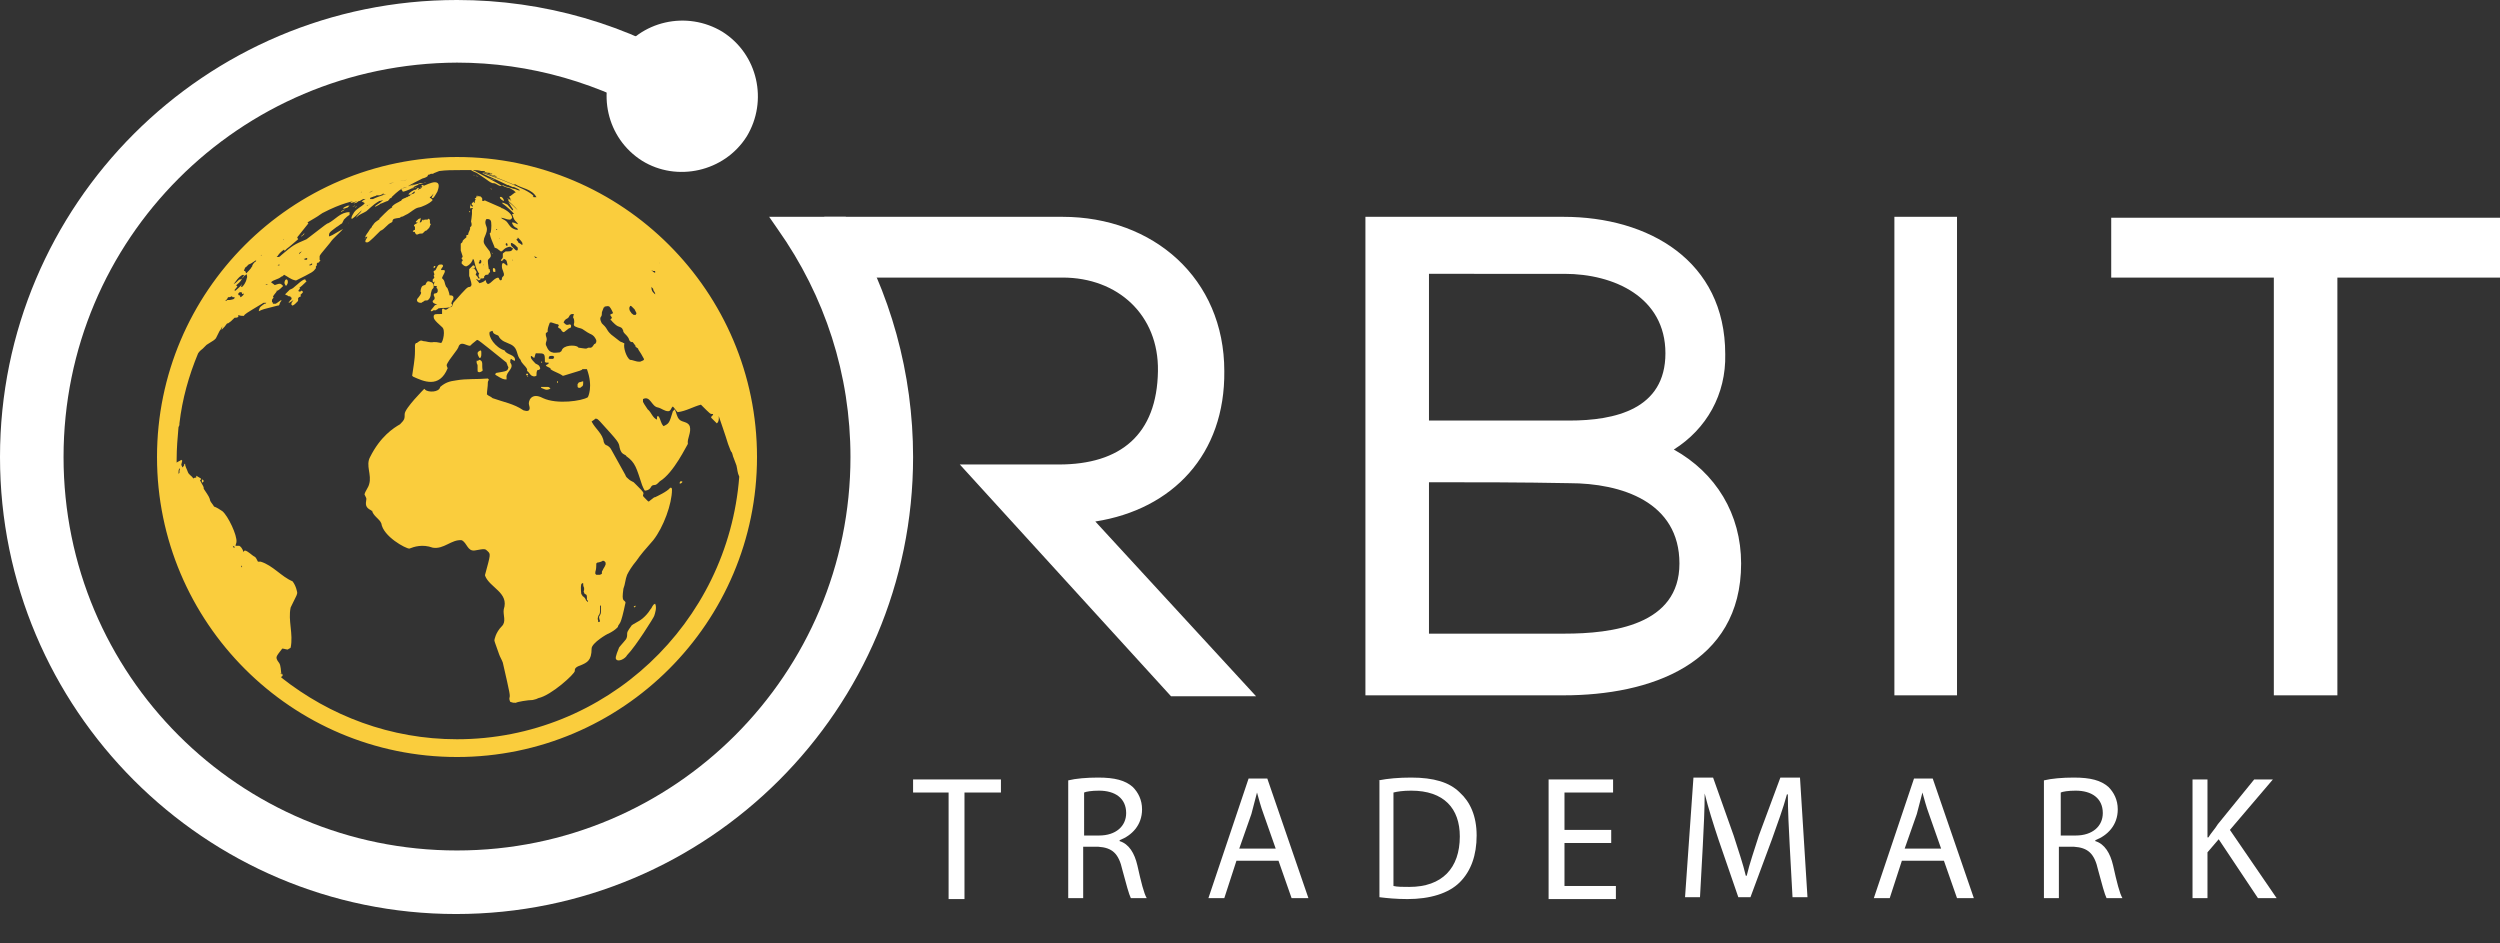 <?xml version="1.0" encoding="utf-8"?>
<!-- Generator: Adobe Illustrator 18.0.0, SVG Export Plug-In . SVG Version: 6.00 Build 0)  -->
<!DOCTYPE svg PUBLIC "-//W3C//DTD SVG 1.1//EN" "http://www.w3.org/Graphics/SVG/1.1/DTD/svg11.dtd">
<svg version="1.1" id="Layer_1" xmlns="http://www.w3.org/2000/svg" xmlns:xlink="http://www.w3.org/1999/xlink" x="0px" y="0px"
	 viewBox="0 0 267.5 100.9" style="enable-background:new 0 0 267.5 100.9;" xml:space="preserve">
<rect x="0" y="0" width="267.5" height="100.9" fill="#333333" stroke="none"/>
<g>
	<path style="fill-rule:evenodd;clip-rule:evenodd;fill:#FFFFFF;" d="M152.9,51.6v16.2h14.5c5.1,0,12.3-0.9,12.3-7.5
		c0-6.6-6.2-8.6-11.8-8.6C162.8,51.6,157.8,51.6,152.9,51.6 M152.9,29.4V45h15c4.9,0,10.3-1.2,10.3-7.2c0-6-5.5-8.5-10.8-8.5H152.9z
		 M209.4,74.4h-6.7V23.2h6.7V74.4z M179.1,48.1c4.5,2.5,7.2,6.9,7.2,12.2c0,10.8-9.8,14.1-19,14.1c-6.6,0-13.1,0-19.7,0h-1.5V23.2
		h1.5c6.6,0,13.2,0,19.7,0c9.1,0,17.3,4.7,17.3,14.7C184.7,42.2,182.6,45.9,179.1,48.1z M117.2,55.8l17.2,18.7h-9.1l-22.6-24.8h10.6
		c6.6,0,10.5-3.2,10.6-10c0.1-6-4.3-10-10.2-10c-8.2,0-16.4,0-24.7,0h-0.8v-6.5h1.5c8,0,16,0,24,0c9.7,0,17.3,6.6,17.3,16.5
		C131.1,48.6,125.5,54.5,117.2,55.8z M243.3,29.7h-17.4v-6.4h41.6v6.4h-17.4v44.7h-6.8V29.7z"/>
	<path style="fill-rule:evenodd;clip-rule:evenodd;fill:#FFFFFF;" d="M48.9,0c9.3,0,18.3,2.6,26.2,7.6l0.8,0.5l-4.2,5.3L71,13
		c-6.7-4.1-14.3-6.3-22.1-6.3C25.6,6.8,6.8,25.6,6.8,48.9S25.6,91,48.9,91S91,72.1,91,48.9c0-8.8-2.7-17.2-7.8-24.4l-0.9-1.3h8.2
		l0.2,0.4c4.6,7.6,7,16.4,7,25.3c0,27-21.9,48.9-48.9,48.9C21.9,97.8,0,75.9,0,48.9C0,21.9,21.9,0,48.9,0"/>
	<path style="fill-rule:evenodd;clip-rule:evenodd;fill:#FFFFFF;" d="M68.7,17.2c-3.8-2.4-4.9-7.4-2.6-11.2
		c2.4-3.8,7.4-4.9,11.2-2.6c3.8,2.4,4.9,7.4,2.6,11.2C77.5,18.4,72.4,19.5,68.7,17.2"/>
	<g>
		<path style="fill:#FACD3D;" d="M37.9,21.4c0,0-0.1,0.1-0.3,0.2c-0.1,0.1-0.1,0.1-0.1,0.1c0.1,0,0.1,0,0.1,0c0.1,0,0.7-0.2,0.7-0.2
			c0,0,0,0-0.4,0.2c0,0.1-0.1,0.1-0.1,0.1c0,0,0,0,0,0c0.2-0.1,0.3-0.1,0.3-0.1c0.1,0,0.1-0.1,0.2-0.1c0,0,0-0.1,0.2-0.1
			c0.2-0.1,1-0.6,1-0.6c0,0,0,0,0.2-0.1c0.2-0.1,0.2-0.1,0.3-0.1c0,0,0,0-0.1,0c0,0-0.1,0-0.1,0c-1.6,0.6-1.6,0.6-1.7,0.6
			C38.1,21.3,38,21.4,37.9,21.4z"/>
		<path style="fill:#FACD3D;" d="M45.2,19.9C45.2,19.9,45.2,19.9,45.2,19.9C45.2,19.9,45.2,19.9,45.2,19.9l0.2-0.1
			C45.3,19.8,45.3,19.8,45.2,19.9z"/>
		<path style="fill:#FACD3D;" d="M39.3,25.3c0,0.2-0.2,0.3-0.2,0.5l0,0.1c0.3,0.1,0.3,0.1,1.6-1.2c0-0.1,0,0,0,0
			c0.5-0.2,0.7-0.7,1.2-0.9l0.1-0.1l0-0.1c0.1-0.2,0.1-0.2,0.8-0.3l0.1-0.1c0.2,0,0.3-0.1,0.5-0.2c0.5-0.2,0.9-0.7,1.4-0.8
			c0.2,0,1.2-0.4,1.5-0.8c-0.1-0.1-0.1-0.1-0.2-0.2c0,0-0.1,0-0.1,0c0,0,0-0.1,0-0.1c0.2-0.1,0.3-0.3,0.4-0.4
			c-0.2,0.4-0.2,0.4-0.2,0.5c0.2,0,0.2,0,0.6-0.7c0,0,0,0,0,0c0.3-0.8,0.1-1-0.3-1c-0.3,0-1,0.3-1.4,0.5c0.1,0,0.1-0.1,0.2-0.1
			c0,0,0,0,0-0.1c0,0,0,0-0.1,0c-0.1,0-0.1,0-0.1,0.1L45.2,20c-0.1,0-0.1,0.1-0.1,0.1l0,0c-0.1,0.1-0.1,0.1-0.2,0.1
			c-0.1,0.1-0.1,0.1-0.2,0.1c0.1-0.1,0.1-0.1,0.1-0.1c0,0,0-0.1,0-0.1c-0.1,0-0.1,0-0.2,0.1l-0.1,0.1l-0.1,0c-0.1,0-0.6,0.3-0.7,0.5
			c0.2,0.1,0.4-0.1,0.5-0.2c0.1-0.1,0.1-0.1,0.2-0.1c0,0.1-0.1,0.2-0.1,0.2L44,20.8c-0.1,0-0.1,0.1-0.1,0.1
			c-0.1,0.1-0.1,0.1-0.2,0.1c-0.1,0.1-0.1,0.1-0.2,0.1c-0.1,0.1-0.3,0.1-0.4,0.2c-0.1,0-0.1,0.1-0.2,0.2c-0.1,0-0.2,0.1-0.2,0.1
			c0,0-0.7,0.3-0.8,0.6c0,0,0.1,0,0.1,0c0,0,0,0,0,0c-0.3,0.1-0.4,0.2-1.4,1.2l0,0.1c0.1,0,0.1,0,0.2-0.1c0,0-0.1,0-0.1,0
			c-0.6,0.4-0.6,0.4-0.8,0.7c0,0-0.1,0.1-0.1,0.1c0,0.1,0,0.1-0.2,0.3c-0.1,0.2-0.2,0.3-0.4,0.6c0,0.1-0.1,0.1-0.1,0.2
			c0,0,0,0,0,0.1c0,0.1,0,0.1-0.1,0.2c0,0,0,0,0,0C39.1,25.4,39.1,25.4,39.3,25.3C39.3,25.3,39.3,25.3,39.3,25.3z M42.9,23.1
			L42.9,23.1C42.9,23.2,42.9,23.1,42.9,23.1z"/>
		<path style="fill:#FACD3D;" d="M69.6,65.2c-0.5,0.8-1.1,1.2-1.5,1.4c-0.2,0.1-0.5,0.3-0.5,0.3c-0.5,0.7-0.5,0.7-0.5,1.1
			c0,0.2-0.1,0.4-0.2,0.5c-0.6,0.7-0.7,0.8-0.7,0.9c0,0-0.4,0.9-0.3,1.1c0.2,0.4,1,0,1.2-0.4C68,69.2,70,66,70,65.9
			c0.1-0.3,0.3-0.9,0.1-1.3C69.8,64.7,69.8,65,69.6,65.2z"/>
		<path style="fill:#FACD3D;" d="M46.6,28.9c-0.2,0.1-0.2,0.1-0.2,0.2c0.1,0.3,0.1,0.3,0,0.4c0.1,0.2,0.1,0.2,0,0.3l-0.1,0.1l0,0.1
			c0,0.2,0,0.2,0.1,0.2c0,0,0,0,0.1-0.1l0,0c0,0.2-0.2,0.4,0,0.5c0.1,0,0.2,0,0.2,0c0.1,0.1,0,0.1,0,0.2c0,0,0.1,0.1,0.1,0.1
			c0,0,0.2,0.5-0.3,0.5l0,0c-0.2,0.1,0,0.4,0,0.4l0,0.2l-0.1,0.1l-0.1,0.1l0,0.1c0.1,0.2,0.3,0.2,0.5,0.3l0,0c-0.1,0-0.2,0-0.3,0.1
			c0,0-0.3,0.4-0.4,0.5l0,0.1l0,0c0,0,0.1,0,0.1,0c0.1,0,0.1-0.1,0.2-0.1c0.1,0,0.1,0,0.2,0c0.1,0,0.1-0.1,0.2-0.1
			c0.1-0.1,0.1-0.1,0.1-0.1c0.4-0.1,0.7,0,1.1-0.1c0,0,0,0,0.1,0c0.1,0,0.2-0.2,0.3-0.2l0-0.1l-0.1-0.1c0-0.2,0.1-0.3,0.2-0.5
			c0.1-0.4-0.2-0.4-0.4-0.4c0,0,0,0,0,0c0-0.2-0.2-0.7-0.2-0.7c0-0.1-0.2-0.2-0.2-0.3c-0.1-0.2-0.1-0.4-0.2-0.6
			c-0.1-0.1-0.1-0.2-0.2-0.2c0-0.1,0-0.1,0.1-0.3c0.3-0.5,0.2-0.6,0.1-0.6c-0.1,0-0.2,0-0.3,0l0-0.1c0,0,0,0,0.2-0.3l0-0.1l-0.1-0.1
			C46.9,28.3,46.9,28.3,46.6,28.9z"/>
		<path style="fill:#FACD3D;" d="M45.3,24.9c0.1-0.1,0.1-0.1,0.2-0.2c0.1,0,0.1,0,0.2-0.1c0,0,0.2-0.2,0.2-0.2
			c0.1-0.1,0.1-0.3,0.2-0.4l0,0c-0.1-0.1-0.1-0.1-0.1-0.2c0-0.1,0-0.1,0-0.1c0-0.1,0-0.1,0-0.2c0,0,0,0,0,0c-0.1,0-0.1-0.1-0.1-0.1
			c-0.1,0-0.1,0.1-0.2,0.1c0,0-0.1,0-0.1,0c0,0-0.1,0-0.1,0c-0.1,0-0.1,0-0.2,0.1c0,0,0,0,0,0l0-0.1c-0.2,0-0.1,0.2-0.3,0.3l-0.1,0
			c0,0,0.1-0.3,0.1-0.3c0-0.1,0-0.1,0-0.1c0-0.1,0-0.1,0-0.1c0,0,0,0-0.1,0.1c-0.1,0-0.1,0-0.4,0.3l0,0.1c0.2,0,0.2,0,0.2,0
			c-0.1,0.1-0.1,0.1-0.3,0.2l-0.1,0.1c0,0,0,0,0,0.1c0,0,0.1,0,0.1,0.1c0,0.1,0,0.1,0,0.2l0,0.1c0,0-0.1,0-0.1,0
			c0,0-0.2,0.2-0.1,0.2c0.2,0,0.2,0,0.2,0.1c0.1,0.2,0.2,0.2,0.2,0.2c0,0,0.1,0,0.3-0.1C45.2,25,45.2,25,45.3,24.9z"/>
		<path style="fill:#FACD3D;" d="M31.5,30.7c-0.2,0.2-0.3,0.2-0.5,0.3c-0.2,0.2-0.2,0.2-0.4,0.4l-0.1,0.1c0,0,0,0,0.2,0.1
			c0.1,0,0.1,0.1,0.2,0.1c0.1,0,0.2,0,0.2,0.1c0.1,0,0.1,0.1,0.1,0.2l0,0L31,32.2c0,0,0,0.1-0.1,0.1c0,0,0,0,0,0.1
			c0,0,0.1,0,0.5-0.3c0,0,0,0-0.2,0.3c0,0.1-0.1,0.2,0.1,0.3c0.2-0.1,0.2-0.1,0.5-0.4c0.1-0.1,0.1-0.1,0.1-0.2c0,0,0,0,0,0
			c0-0.1,0-0.1,0-0.1l0-0.1l0.1-0.1l0.2-0.1l0,0l0-0.1l-0.1,0l0.1-0.1l0.1-0.1l0.1-0.1l0-0.1l-0.1-0.1c-0.1,0-0.1,0.1-0.2,0.1
			c0,0-0.3,0-0.1-0.2c0.1-0.1,0.1-0.2,0.1-0.2l-0.1,0c0,0,0.1,0,0.7-0.6l0.1-0.1l-0.1-0.1C32.7,29.8,32.5,29.8,31.5,30.7z"/>
		<path style="fill:#FACD3D;" d="M46.3,30.9c0.1-0.1,0.1-0.1,0.1-0.2c0-0.1,0-0.2,0-0.2l-0.1-0.2c-0.1-0.1-0.1-0.1-0.4-0.2
			c-0.2,0-0.2,0-0.4,0.4c-0.1,0-0.1,0-0.3,0.1c-0.2,0.2-0.2,0.6-0.2,0.6c0.1,0.1,0.1,0.2-0.2,0.6c-0.1,0.1-0.3,0.3-0.1,0.5
			c0.1,0.1,0.3,0.1,0.3,0.1c0,0,0,0,0.1,0c0.1-0.1,0.2-0.1,0.3-0.2c0.1-0.1,0.3,0,0.4-0.1c0,0,0.3-0.2,0.3-0.7
			C46.2,31,46.2,31,46.3,30.9z"/>
		<path style="fill:#FACD3D;" d="M51.1,39.6c0,0.1,0,0.2,0.1,0.2c0.1,0.1,0.4-0.1,0.4-0.1c0.1-0.1,0-0.1,0-0.5c0-0.1,0-0.2,0-0.2
			c0-0.2,0-0.4-0.3-0.5c-0.1,0-0.1,0-0.1,0.1L51,38.6c0,0,0,0.1,0,0.2c0,0.1,0.1,0.2,0.1,0.3C51.1,39.3,51.1,39.4,51.1,39.6z"/>
		<path style="fill:#FACD3D;" d="M42.1,20.4c0,0,0.2-0.1,0.2-0.1c0,0-0.3,0.1-0.7,0.2c-0.1,0.1-0.3,0.1-0.3,0.2
			C41.3,20.7,41.7,20.5,42.1,20.4z"/>
		<path style="fill:#FACD3D;" d="M53.9,21.5c0,0,0.1,0-0.1-0.3c-0.1-0.1-0.2-0.2-0.3-0.1C53.4,21.2,53.8,21.5,53.9,21.5z"/>
		<path style="fill:#FACD3D;" d="M37.4,22C37.4,21.9,37.4,21.9,37.4,22c-0.2,0-0.2,0-0.4,0.1l-0.2,0.1c0,0-0.1,0.1-0.1,0.1
			c0,0,0,0.1,0.5-0.1L37.4,22L37.4,22z"/>
		<path style="fill:#FACD3D;" d="M30.6,30.6L30.6,30.6c0.2-0.2,0.2-0.4,0.2-0.4c0-0.1,0-0.2-0.1-0.3l-0.1,0L30.5,30
			C30.4,30.3,30.4,30.3,30.6,30.6L30.6,30.6z"/>
		<path style="fill:#FACD3D;" d="M62,41.5c0.1,0,0.1,0,0.2-0.1c0.2-0.1,0.2-0.2,0.2-0.5c0,0,0-0.1,0-0.1c-0.1,0-0.3,0.1-0.4,0.1
			c0,0,0,0,0,0c-0.1,0-0.1,0.1-0.2,0.2c0,0.1,0,0.2,0,0.2C61.8,41.4,61.8,41.5,62,41.5z"/>
		<path style="fill:#FACD3D;" d="M51.4,38.3c0.1-0.2,0.1-0.2,0.1-0.4c0-0.1,0-0.1,0-0.2c0-0.1,0-0.2-0.1-0.2c0,0-0.3,0.1-0.3,0.3
			c0,0,0,0.2,0.2,0.5C51.2,38.3,51.3,38.3,51.4,38.3z"/>
		<path style="fill:#FACD3D;" d="M50.6,18.7c0,0,0.1,0.1,0.3,0.1c0.1,0,0.1,0,0.2,0.1c0,0,0,0-0.2-0.1
			C50.9,18.8,50.8,18.8,50.6,18.7z"/>
		<path style="fill:#FACD3D;" d="M57.9,41.5C57.9,41.5,58,41.6,57.9,41.5c0.3,0.1,0.4,0.2,0.6,0.2c0,0,0,0,0,0
			c0.2,0,0.3-0.1,0.4-0.1l0,0c-0.1-0.1-0.1-0.2-0.3-0.2c0,0-0.1,0-0.2,0c0,0-0.2,0-0.5,0L57.9,41.5L57.9,41.5z"/>
		<path style="fill:#FACD3D;" d="M36.5,22.6L36.5,22.6c0,0.1,0,0.1,0.3-0.1l0.1-0.1l0.2-0.1l0,0C36.9,22.4,36.7,22.5,36.5,22.6z"/>
		<path style="fill:#FACD3D;" d="M29.2,31.7c0-0.1,0-0.1,0-0.3l-0.1,0c0,0,0,0.1-0.1,0.4c0.1,0.1,0.1,0.1,0,0.3c0,0,0.1,0,0.1,0
			c0-0.1,0.1-0.1,0.1-0.2C29.3,31.9,29.3,31.9,29.2,31.7z"/>
		<path style="fill:#FACD3D;" d="M32.3,25.2C32.3,25.2,32.3,25.2,32.3,25.2c-0.1,0.1-0.1,0.1-0.1,0.1c0,0,0.1,0,0.2-0.1
			c0.1-0.1,0.2-0.2,0.2-0.2c0,0-0.1,0-0.1,0C32.4,25.1,32.4,25.2,32.3,25.2z"/>
		<path style="fill:#FACD3D;" d="M38,22c0,0-0.1,0-0.3,0.1l-0.1,0C38,22.1,38,22,38,22z"/>
		<path style="fill:#FACD3D;" d="M21.6,51.3c0,0.2,0,0.2,0,0.3c0,0.1,0.1,0,0.2-0.1C21.8,51.4,21.7,51.3,21.6,51.3
			C21.6,51.2,21.6,51.2,21.6,51.3z"/>
		<path style="fill:#FACD3D;" d="M72.8,51.5c-0.1,0.2-0.1,0.2-0.1,0.2c0.1,0.1,0.2,0,0.3-0.1c0,0,0-0.1,0-0.1
			C72.9,51.5,72.9,51.5,72.8,51.5z"/>
		<path style="fill:#FACD3D;" d="M43.1,19.9l0.1-0.1c-0.1,0-0.2,0-0.3,0.1l-0.1,0C42.8,19.9,42.8,19.9,43.1,19.9z"/>
		<path style="fill:#FACD3D;" d="M42,20.5c-0.1,0.1-0.1,0.1-0.2,0.1c0,0,0,0,0,0L42,20.5c0,0,0.1,0,0.1,0C42.1,20.4,42,20.5,42,20.5
			z"/>
		<path style="fill:#FACD3D;" d="M46.6,28.5C46.6,28.5,46.6,28.4,46.6,28.5c-0.2-0.1-0.2,0-0.2,0.2C46.4,28.7,46.5,28.7,46.6,28.5z"
			/>
		<path style="fill:#FACD3D;" d="M36.2,24.2C36.2,24.2,36.2,24.2,36.2,24.2L36.2,24.2L36.2,24.2l0.1,0l0,0L36.2,24.2z"/>
		<path style="fill:#FACD3D;" d="M40.1,20.7L40.1,20.7l-0.2,0.1C40.1,20.7,40.1,20.7,40.1,20.7L40.1,20.7z"/>
		<path style="fill:#FACD3D;" d="M37.3,23.8L37.3,23.8C37.2,24,37.3,23.9,37.3,23.8l0.2,0l0,0l0,0L37.3,23.8z"/>
		<path style="fill:#FACD3D;" d="M38,22.2L38,22.2c0.1,0,0.2-0.1,0.2-0.1C38,22.1,38,22.2,38,22.2L38,22.2z"/>
		<path style="fill:#FACD3D;" d="M51,18.8L51,18.8c0,0,0.1,0.1,0.2,0.1c0,0,0,0,0,0L51,18.8z"/>
		<polygon style="fill:#FACD3D;" points="43,19.9 43,19.9 43.2,19.9 43.2,19.9 43.1,19.9 		"/>
		<polygon style="fill:#FACD3D;" points="67.9,65 68,64.9 68,64.8 67.8,64.9 67.9,65 		"/>
		<path style="fill:#FACD3D;" d="M56.5,40.1c0,0,0-0.1,0-0.1l-0.1,0l0,0c0,0-0.1,0-0.1,0l0,0.1l0.1,0.1L56.5,40.1z"/>
		<path style="fill:#FACD3D;" d="M52.5,20.2l0.1,0.1C52.6,20.2,52.5,20.1,52.5,20.2C52.5,20.2,52.5,20.2,52.5,20.2z"/>
		<path style="fill:#FACD3D;" d="M44.3,19.2C44.3,19.2,44.3,19.2,44.3,19.2L44.3,19.2c0,0-0.1,0-0.1,0
			C44.1,19.2,44.2,19.2,44.3,19.2z"/>
		<polygon style="fill:#FACD3D;" points="58,38.8 58,38.7 57.9,38.7 57.9,38.8 		"/>
		<path style="fill:#FACD3D;" d="M44.1,20.7C44.1,20.7,44.1,20.7,44.1,20.7L44.1,20.7L44.1,20.7L44.1,20.7L44.1,20.7z"/>
		<polygon style="fill:#FACD3D;" points="45.1,20 45,20 45,20.1 45,20.1 		"/>
		<polygon style="fill:#FACD3D;" points="43.5,19.7 43.5,19.7 43.5,19.7 43.5,19.7 		"/>
		<polygon style="fill:#FACD3D;" points="50.3,22.7 50.3,22.6 50.2,22.6 50.2,22.7 		"/>
		<path style="fill:#FACD3D;" d="M54.2,23.9L54.2,23.9C54.3,23.9,54.2,23.8,54.2,23.9L54.2,23.9z"/>
		<path style="fill:#FACD3D;" d="M37.7,22.9L37.7,22.9L37.7,22.9L37.7,22.9C37.8,22.9,37.7,22.9,37.7,22.9z"/>
		<polygon style="fill:#FACD3D;" points="59.7,40.9 59.7,40.8 59.6,40.8 59.6,40.9 59.6,41 		"/>
		<path style="fill:#FACD3D;" d="M42.3,20.1L42.3,20.1C42.3,20.1,42.3,20.1,42.3,20.1z"/>
		<path style="fill:#FACD3D;" d="M47.3,28.1C47.3,28.1,47.3,28.1,47.3,28.1L47.3,28.1z"/>
		<polygon style="fill:#FACD3D;" points="56.5,40.3 56.5,40.2 56.4,40.3 		"/>
		<path style="fill:#FACD3D;" d="M58.5,40.4C58.5,40.5,58.5,40.5,58.5,40.4C58.5,40.5,58.5,40.5,58.5,40.4z"/>
		<polygon style="fill:#FACD3D;" points="51.8,37.4 51.7,37.4 51.7,37.4 		"/>
		<path style="fill:#FACD3D;" d="M46.3,29.9L46.3,29.9L46.3,29.9C46.4,29.9,46.4,29.9,46.3,29.9L46.3,29.9z"/>
		<path style="fill:#FACD3D;" d="M25.3,58.1c0,0.1,0.1,0.1,0.2,0.2C25.4,58.2,25.3,58.2,25.3,58.1z"/>
		<path style="fill:#FACD3D;" d="M68.5,65.3C68.5,65.3,68.5,65.3,68.5,65.3C68.5,65.3,68.5,65.3,68.5,65.3z"/>
		<path style="fill:#FACD3D;" d="M46.7,30.8C46.7,30.8,46.7,30.9,46.7,30.8L46.7,30.8L46.7,30.8z"/>
		<path style="fill:#FACD3D;" d="M54.1,21.2C54.1,21.2,54.2,21.2,54.1,21.2C54.2,21.2,54.1,21.2,54.1,21.2z"/>
		<path style="fill:#FACD3D;" d="M45.8,19.6L45.8,19.6C45.8,19.6,45.8,19.6,45.8,19.6L45.8,19.6z"/>
		<path style="fill:#FACD3D;" d="M58.1,38.5C58.1,38.5,58.1,38.5,58.1,38.5L58.1,38.5z"/>
		<path style="fill:#FACD3D;" d="M53.9,41.5L53.9,41.5C53.9,41.6,53.9,41.5,53.9,41.5z"/>
		<path style="fill:#FACD3D;" d="M52.8,29.1L52.8,29.1c0.1,0,0.1,0,0.2,0c0,0,0-0.1,0-0.2c0-0.1,0-0.1-0.1-0.2
			C52.7,28.6,52.7,28.9,52.8,29.1L52.8,29.1z"/>
		<path style="fill:#FACD3D;" d="M52.7,27.2c0,0,0-0.1,0-0.1L52.6,27l0,0L52.7,27.2L52.7,27.2z"/>
		<path style="fill:#FACD3D;" d="M52.2,30.3c0,0,0-0.1,0-0.1L52.2,30.3L52.2,30.3L52.2,30.3z"/>
		<polygon style="fill:#FACD3D;" points="53.7,27.9 53.7,27.8 53.6,27.8 53.6,27.9 53.6,27.9 		"/>
		<path style="fill:#FACD3D;" d="M48.9,16.8c-17.7,0-32.1,14.4-32.1,32.1C16.8,66.6,31.2,81,48.9,81C66.6,81,81,66.6,81,48.9
			C81,31.2,66.6,16.8,48.9,16.8z M70.8,34.7L70.8,34.7C70.8,34.7,70.8,34.7,70.8,34.7z M70.6,28.2L70.6,28.2
			C70.5,28,70.5,28,70.5,28C70.5,28.1,70.6,28.1,70.6,28.2L70.6,28.2L70.6,28.2z M69.5,27.1L69.5,27.1L69.3,27L69.2,27l0.1,0
			L69.5,27.1L69.5,27.1z M66.7,36.7c-0.1-0.1-0.3-0.1-0.4-0.2l-0.9-0.7c0,0-0.1-0.1-0.2-0.2c-0.2-0.2-0.3-0.5-0.5-0.7
			c-0.1-0.1-0.2-0.2-0.3-0.3c0,0-0.3-0.5-0.1-0.7c0.1-0.1,0.1-0.3,0.1-0.4c0-0.1,0-0.1,0.2-0.6c0,0,0.1,0,0.1-0.1
			c0.2,0,0.3-0.1,0.5,0c0.2,0.2,0.4,0.7,0.4,0.7c-0.1,0.1-0.3,0.1-0.3,0.2c0,0.1,0.3,0.3,0.1,0.4c-0.1,0.1-0.1,0.1,0,0.2
			c0,0,0.1,0,0.1,0.1c0.2,0.2,0.4,0.4,0.6,0.5c0.2,0.1,0.4,0.1,0.5,0.3c0.1,0.2,0.1,0.2,0.1,0.3c0.1,0.2,0.4,0.4,0.5,0.6
			c0.1,0.1,0.1,0.3,0.2,0.4c0,0,0,0,0,0c0.1,0.1,0.2,0.1,0.2,0.1l0.1,0L68,37l0,0.1c0.3,0.2,0.3,0.2,0.3,0.3c0.2,0.3,0.4,0.6,0.6,1
			c0,0,0,0.1,0,0.1c-0.1,0.1-0.2,0.1-0.4,0.2l-0.1,0c-0.4,0-0.7-0.2-1-0.2c-0.4-0.3-0.7-1.3-0.6-1.7C66.8,36.7,66.8,36.7,66.7,36.7z
			 M65.6,26.5L65.6,26.5L65.6,26.5L65.6,26.5C65.6,26.5,65.6,26.5,65.6,26.5z M67.4,32.8c0-0.1,0.1-0.1,0.2,0c0,0,0.2,0.2,0.3,0.3
			c0.1,0.2,0.2,0.4,0.2,0.4c0,0,0,0.1-0.1,0.2c-0.1,0-0.3,0-0.3-0.1c0,0-0.1,0-0.2-0.2C67.3,33.2,67.3,32.9,67.4,32.8z M63,37.2
			c-0.1,0-0.2,0.1-0.3,0.1c-0.1,0-0.1,0-0.8-0.1l-0.1-0.1c-0.3-0.2-1.5-0.2-1.7,0.4c0,0.1-0.1,0.1-0.2,0.2c0,0-0.7,0.1-0.8,0
			c-0.1,0-0.4-0.1-0.6-0.6c-0.1-0.2-0.1-0.2-0.1-0.3c0-0.2,0.1-0.3,0.1-0.5c0-0.2-0.1-0.3-0.1-0.5v-0.1c0-0.1,0.1-0.1,0.2-0.2
			c0-0.1,0-0.1,0-0.2c0-0.2,0.2-0.7,0.2-0.7c0-0.1,0.1-0.1,0.2-0.1c0.6,0.2,0.6,0.2,0.7,0.2l0.1,0.1l-0.1,0.2l0.1,0.1
			c0.2,0.1,0.2,0.1,0.3,0.3c0.1,0.1,0.2,0.2,0.3,0.1c0.5-0.4,0.5-0.4,0.6-0.4l0.1-0.1l0-0.2l-0.1-0.1c-0.4,0.1-0.4,0.1-0.7-0.2
			c0.1-0.2,0.1-0.2,0.2-0.3c0.1-0.1,0.2-0.1,0.3-0.2c0.1-0.1,0.1-0.2,0.2-0.3c0.1-0.1,0.2-0.1,0.3-0.1h0.1c-0.1,0.4-0.1,0.4,0,0.5
			c0,0.1,0.1,0.3,0,0.6c0,0.1,0,0.2,0.3,0.3c0.2,0.1,0.4,0.1,0.6,0.2c0.6,0.4,0.6,0.4,0.8,0.5c0.5,0.2,0.6,0.5,0.7,0.7
			c0,0.1,0,0.2,0,0.2c-0.1,0.2-0.1,0.2-0.2,0.2C63.3,37.3,63.2,37.2,63,37.2z M63.4,59.4L63.4,59.4C63.3,59.4,63.3,59.4,63.4,59.4
			C63.3,59.4,63.4,59.4,63.4,59.4z M59.3,38.2C59.3,38.2,59.3,38.2,59.3,38.2l-0.1,0.2c0,0-0.1,0-0.1,0c0,0-0.1,0-0.1,0
			c-0.1,0-0.1,0-0.1,0c0,0-0.1,0-0.1,0c0,0-0.1,0-0.1-0.1c0.1-0.2,0.1-0.2,0.1-0.2C58.9,38.1,59.2,38,59.3,38.2
			C59.3,38.1,59.3,38.1,59.3,38.2z M58.8,33C58.8,33,58.8,33,58.8,33L58.8,33L58.8,33z M59.9,33.8C59.9,33.8,59.9,33.8,59.9,33.8
			L59.9,33.8z M57.5,27.6C57.5,27.6,57.5,27.6,57.5,27.6c-0.1,0-0.1,0-0.2,0l-0.1-0.1l0,0l0-0.1c0,0,0.1,0.1,0.3,0.2
			C57.5,27.5,57.5,27.6,57.5,27.6z M55.5,20.4c-0.2-0.1-0.4-0.2-0.6-0.2c0,0,0,0,0,0c0.1,0,0.5,0.2,0.5,0.2
			C55.4,20.4,55.5,20.4,55.5,20.4L55.5,20.4z M53.5,19.5L53.5,19.5l-0.1,0L53.5,19.5L53.5,19.5L53.5,19.5z M53,19.3L53,19.3
			c-0.3-0.1-0.6-0.2-0.8-0.3C52.5,19.1,52.9,19.2,53,19.3L53,19.3z M69.7,30.7C69.7,30.8,69.7,30.8,69.7,30.7
			c0.2,0.2,0.2,0.2,0.2,0.3c0,0.1,0.2,0.3,0.2,0.4l0,0.1L70,31.4C69.8,31.2,69.7,31.1,69.7,30.7L69.7,30.7z M69.8,29l-0.1-0.1
			C69.7,28.9,69.8,28.9,69.8,29c0-0.1,0.1,0,0.1,0c0,0,0.1,0,0.1,0c0,0,0.1,0,0.1,0l0,0l0,0.1l0,0.1C69.9,29.1,69.9,29.1,69.8,29z
			 M45.3,18.9c0,0,0.1,0,0.1,0C45.4,18.9,45.3,18.9,45.3,18.9L45.3,18.9C45.3,18.9,45.3,18.9,45.3,18.9z M39.9,20.4
			c-0.1,0.1-0.3,0.2-0.4,0.2l0,0C39.5,20.6,39.5,20.6,39.9,20.4L39.9,20.4z M38.6,20.6C38.6,20.6,38.6,20.6,38.6,20.6
			C38.5,20.6,38.6,20.6,38.6,20.6C38.6,20.6,38.6,20.6,38.6,20.6C38.6,20.6,38.6,20.6,38.6,20.6l0.1-0.1
			C38.7,20.5,38.7,20.6,38.6,20.6L38.6,20.6z M41.8,19.6c0.3-0.1,0.6-0.1,0.9-0.2c0,0,0,0,0,0c0.3-0.1,0.6-0.1,1-0.2
			c-0.1,0-0.3,0.1-0.5,0.1c-0.6,0.1-1.1,0.2-1.6,0.4L41.8,19.6z M43.9,19.1L43.9,19.1C43.8,19.1,43.9,19.1,43.9,19.1z M45.8,18.8
			C45.8,18.8,45.9,18.8,45.8,18.8C45.8,18.8,45.8,18.8,45.8,18.8L45.8,18.8C45.7,18.9,45.8,18.8,45.8,18.8z M30.4,25.6
			C30.4,25.6,30.4,25.6,30.4,25.6l-0.1,0.1C30.3,25.7,30.3,25.6,30.4,25.6L30.4,25.6z M28.7,30.4L28.7,30.4l-0.3,0.1c0,0,0,0,0,0
			l0.1-0.1L28.7,30.4z M28.4,29.4C28.4,29.4,28.4,29.4,28.4,29.4C28.4,29.4,28.4,29.4,28.4,29.4L28.4,29.4z M28,27.3
			c-0.1,0.1-0.1,0.1-0.1,0.1c0-0.1,0.2-0.2,0.2-0.2C28,27.2,28,27.2,28,27.3z M28,28.7L28,28.7L28,28.7C27.9,28.7,28,28.7,28,28.7
			L28,28.7z M27.3,27.9c0,0,0.1,0,0.1-0.1c0,0,0,0,0,0c0,0.2,0,0.2-0.1,0.2c-0.1,0.1-0.2,0.2-0.3,0.4c0,0.1,0,0.1-0.1,0.2
			c0,0.1-0.5,0.6-0.5,0.6c0,0-0.1,0.1-0.1,0c0,0,0-0.1,0-0.1c0,0-0.1-0.1-0.1-0.1c0,0-0.1,0-0.1-0.1c0,0,0.1-0.1,0.1-0.2
			c0,0,0-0.1,0.1-0.1c0,0,0,0,0.1-0.1l0.1-0.1l0.1-0.1C26.9,28.2,27,28.1,27.3,27.9C27.2,27.9,27.2,27.9,27.3,27.9z M26,30.6
			c0,0-0.1,0.1-0.1,0.1h-0.1c0-0.1,0-0.1,0.1-0.3l0,0l0,0c-0.2,0.3-0.5,0.5-0.7,0.7l-0.1,0c0-0.1,0-0.1,0.1-0.2
			c0.2-0.2,0.2-0.3,0.2-0.3l-0.1,0c0,0,0-0.1,0-0.1c0.5-0.4,0.5-0.5,0.7-0.9l0.1-0.1c0,0,0.1,0,0.1,0l0.1-0.1c0,0,0.1,0,0.1-0.1
			c0,0.2,0.1,0.3,0,0.5C26.3,30.3,26,30.6,26,30.6z M26.1,31.4c0,0,0,0.1-0.1,0.2c-0.1,0.1-0.2,0.2-0.3,0.2c0,0,0,0,0-0.1
			c0-0.1,0-0.1-0.1-0.1c0,0-0.1,0-0.1-0.1c0,0,0,0,0,0l0-0.1l0.1-0.1c0.1-0.1,0.2,0,0.3,0C25.9,31.5,25.9,31.5,26.1,31.4L26.1,31.4z
			 M25.8,29.5c0.3-0.2,0.3,0,0.3,0c0,0,0,0.1-0.1,0.2c-0.1,0.1-0.2,0.2-0.3,0.2c-0.1,0-0.1,0-0.2,0.1c-0.2,0.2-0.3,0.3-0.5,0.4
			C25.3,30,25.5,29.7,25.8,29.5z M24.3,32l0.1-0.2c0,0,0,0,0,0c0,0,0,0,0,0c0,0,0.1,0,0.1,0c0.1,0,0.1,0,0.3-0.1c0,0,0,0,0,0
			c0.1,0,0,0.1,0.1,0.1c0,0,0,0,0.2,0v0.1c0,0-0.1,0.1-0.1,0.1c0,0-0.3,0.1-0.4,0.1c-0.1,0-0.1,0-0.2,0c-0.1,0-0.1,0-0.2,0.1
			c-0.1,0-0.1,0-0.1,0L24.3,32z M19.2,50.1L19.2,50.1c0.1,0.1,0,0.2,0,0.3l0,0.2l-0.1,0.1C19.1,50.4,19.1,50.3,19.2,50.1z M21.1,53
			L21.1,53L21.1,53L21.1,53z M23.3,55.1L23.3,55.1L23.3,55.1L23.3,55.1L23.3,55.1z M24.9,58.4l0-0.1L24.9,58.4l0.2,0.1l0,0l0,0.1
			h-0.1L24.9,58.4z M25.6,59.3C25.6,59.3,25.6,59.3,25.6,59.3L25.6,59.3L25.6,59.3C25.6,59.4,25.6,59.3,25.6,59.3z M25.8,60.5
			L25.8,60.5L25.8,60.5l0.1,0.1v0.1C25.8,60.7,25.8,60.5,25.8,60.5z M27.8,67.1C27.8,67.1,27.8,67.1,27.8,67.1L27.8,67.1z
			 M48.9,79.1c-7.1,0-13.6-2.5-18.8-6.6c0,0,0-0.1,0-0.1c0.1,0,0.2-0.1,0.1-0.3c0,0,0,0,0,0c0,0,0,0-0.1,0c0,0,0,0.1,0,0.1l0,0
			c0,0,0,0,0,0l-0.1-0.2L30,72l0.1,0.1c-0.1-1-0.1-1-0.4-1.4c-0.2-0.4-0.2-0.4,0.5-1.3c0.2,0,0.4,0.1,0.6,0.1
			c0.1-0.1,0.2-0.1,0.3-0.2c0.3-1.5-0.3-2.9,0-4.3c0.7-1.4,0.7-1.4,0.7-1.6c0,0-0.1-0.7-0.5-1.2c-1.2-0.5-2.1-1.7-3.4-2.1l-0.3,0
			c-0.1-0.2-0.2-0.4-0.3-0.5c-0.4-0.2-0.7-0.6-1.1-0.7C26.1,59,26,59,26,59.1l0-0.1l0-0.1c-0.1-0.2-0.2-0.4-0.4-0.5c0,0-0.1,0-0.1,0
			l0,0c-0.1,0-0.2,0-0.3,0c0-0.1,0.1-0.3,0.1-0.4c0.1-0.7-0.9-2.8-1.5-3.3c-0.3-0.2-0.6-0.4-0.9-0.5c-0.1-0.2-0.3-0.4-0.4-0.6
			c-0.1-0.4-0.1-0.4-0.7-1.3c0-0.2,0-0.2-0.4-0.9l0.1-0.1l0-0.1l0,0c-0.2-0.1-0.3-0.2-0.5-0.3l0,0.2c-0.1,0-0.2,0-0.3,0.1
			c-0.2-0.3-0.5-0.4-0.6-0.7c-0.1-0.3-0.3-0.6-0.3-0.9l-0.1,0.1l0,0.1c-0.1,0.1-0.1,0.2-0.2,0.2c0-0.1-0.1-0.2-0.1-0.3l0.1-0.4
			l-0.1-0.1c-0.1,0.1-0.4,0.2-0.5,0.3c0,0,0,0,0,0c0-0.1,0-0.2,0-0.3c0-1.2,0.1-2.4,0.2-3.5c0.1-0.2,0.1-0.2,0.1-0.3c0,0,0,0,0-0.1
			c0.3-2.6,1-5.1,2-7.5c0.2-0.3,0.4-0.4,0.5-0.5c0.1-0.1,0.3-0.3,0.4-0.4c0.8-0.5,0.8-0.5,0.9-0.6l0.1-0.1c0.4-0.8,0.4-0.8,0.4-0.8
			c0.1-0.1,0.2-0.3,0.3-0.5c0,0-0.1,0.4-0.1,0.4c0.3-0.3,0.4-0.4,0.6-0.7l0.1,0c0.3-0.2,0.3-0.2,0.7-0.6c0.1,0,0.3,0,0.4-0.1l0,0
			l0-0.1l0,0l0-0.1c0.2,0.1,0.4,0.1,0.6,0.1c0.1-0.2,0.1-0.2,2.1-1.4c0.1,0,0.2,0,0.3,0c0,0,0,0,0,0l-0.1,0.1l-0.1,0
			c-0.4,0.3-0.5,0.3-0.6,0.7c0,0,0,0.1,0,0.1c0.4-0.2,0.4-0.2,2-0.6l0.1,0l0.1-0.1c0-0.1,0.1-0.3,0.2-0.4l0-0.1
			c-0.2,0.1-0.4,0.3-0.6,0.4c-0.1,0-0.1,0-0.2,0c0,0-0.1,0-0.1,0l0-0.1c0,0-0.1-0.1-0.1-0.1c0-0.4,0-0.5,0.5-1.1c0,0,0-0.1,0-0.1
			c0,0,0.1,0,0.1,0c0.2-0.1,0.4-0.3,0.6-0.5c-0.3-0.3-0.3-0.3-0.9-0.1C29,30.2,29,30.2,29,30.2c0.3-0.3,0.8-0.3,1.1-0.6
			c0.1,0,0.2-0.1,0.3-0.2c0.4,0.2,0.7,0.5,1.2,0.6l0.1,0c1.8-0.9,1.8-0.9,2.1-1.3c0-0.2,0-0.2,0-0.2c0,0,0.1-0.1,0.1-0.1l0-0.2
			c0,0,0.1-0.1,0.1-0.1l0.1,0c0.1-0.1,0.1-0.2,0.2-0.2c0,0-0.1-0.1-0.1-0.1c0-0.1,0-0.3,0-0.4c0.1-0.2,0.1-0.2,1.1-1.4
			c0.4-0.6,1-1,1.4-1.5c-1.2,0.7-1.2,0.7-1.5,0.8c0-0.4,0-0.4,0.8-1c0.2-0.1,0.4-0.3,0.6-0.4l0.2-0.4l0.1-0.1
			c0.1-0.1,0.3-0.3,0.5-0.4c0-0.1,0-0.2,0-0.3c-1,0-1.5,0.8-2.3,1.2c-0.1,0-0.1,0-2.3,1.7c-1.4,0.6-1.4,0.6-2.7,1.7
			c-0.1,0.1-0.2,0.2-0.3,0.2l-0.2,0l0.1-0.1c0.2-0.3,0.3-0.4,0.7-0.7c0,0,0,0,0,0.1c0,0,0.1,0,0.1,0c0.1-0.1,0.2-0.2,0.2-0.2
			c0,0,0,0,0,0c0.3-0.2,0.6-0.5,1.2-1c-0.1-0.2-0.1-0.2-0.1-0.2c0.4-0.5,0.8-1,1.2-1.5c0,0-0.1-0.1-0.1-0.1c0.5-0.3,1.2-0.7,1.3-0.8
			l0.3-0.2c2.1-1.1,3.4-1.3,3.5-1.3c0.2-0.1,0.3-0.1,0.3-0.1c0.1,0,0.3-0.1,0.5-0.1c0.4,0,0.4,0,1-0.2c0.2-0.1,0.4-0.1,0.5-0.2
			c0,0,0.1,0,0.1,0c0,0,0,0,0.1,0c0,0,0.1,0,0.1,0c0.1,0,0.3-0.1,0.4-0.2l0.1,0l-0.2,0.1c0.4,0,0.4,0,2-0.6c0.4-0.1,0.6-0.1,1.5-0.5
			l0,0c-0.4,0.1-0.4,0.1-0.9,0.3l-0.2,0.1c-0.2,0.1-0.5,0.1-0.7,0.2c-0.2,0.1-0.4,0.1-0.6,0.2l0.1,0c0.6-0.2,1.2-0.4,1.8-0.6
			c-0.2,0.1-0.5,0.1-0.7,0.2l0.1,0c0.4-0.1,0.9-0.3,1.3-0.4c0.1,0,0.3-0.1,0.4-0.1c0,0,0,0,0.1,0c0.2,0,0.4,0,0.5-0.1
			c-0.3,0.1-0.6,0.2-0.7,0.2c-0.1,0-0.1,0-0.2,0.1c-0.2,0.1-0.3,0.1-0.4,0.2h0c-0.1,0.1-0.1,0.1-0.1,0.1l-0.1,0
			c-0.1,0.1-0.1,0.1-0.2,0.1l0.1,0l0.1-0.1l-0.1,0.1c0.1,0,0.1,0,0.6-0.2c-0.1,0.1-0.1,0.1-0.2,0.1l-0.1,0c-0.4,0.1-0.7,0.3-1.1,0.4
			l-0.1,0L42.8,20l-0.1,0c0,0,0,0,0.1,0c0,0,0,0,0,0l-0.1,0l-0.1,0l-0.1,0.1l0,0h0c0,0,0,0-0.2,0.1c-0.7,0.6-1.6,0.7-2.4,1.1
			c-0.1,0-0.2,0-0.3,0c0,0,0,0,0-0.1c0,0,0.1-0.1,0.1-0.1c-0.2,0.1-0.4,0.1-0.6,0.2c-0.4,0.2-0.4,0.3-0.4,0.3c0.1,0,0.1,0,0.2,0
			c0,0,0,0,0,0.1c0,0,0,0,0.1,0c0,0,0,0,0,0.1c-0.3,0.3-0.8,0.5-1.1,0.9c-0.1,0.2-0.3,0.4-0.3,0.7c0,0,0.1,0,0.1,0
			c0.3-0.2,1-0.9,1-0.9c-0.1,0.3-0.5,0.5-0.6,0.8l0.1-0.1c0.3-0.3,0.7-0.4,1-0.6c0.9-0.8,0.9-0.8,1.4-1.1c0.1,0,0.1,0,0.4-0.1
			c-0.2,0.2-0.5,0.4-0.8,0.6c0,0-0.1,0.1-0.1,0.1c0,0,0,0,0.1,0c0.4-0.2,0.4-0.2,0.5-0.3c0.1,0,0.7-0.3,0.8-0.3l0.1-0.1
			c0.1-0.1,0.1-0.2,0.2-0.2c0.1,0,0.1,0,0.1-0.1c0,0,0.1-0.1,0.1-0.1c0,0,0.6-0.6,1-0.8c0.2-0.1,0.3-0.2,0.5-0.2l0.1,0
			c0,0,0.1,0,0.1-0.1l0,0c0,0,0.1-0.1,1.5-0.8c0.4-0.1,0.5-0.2,0.6-0.3c0,0,0,0-0.1,0c0,0,0.1,0,0.1-0.1c0,0,0.1,0,0.1,0l0.2-0.1
			l0.1,0l0.1,0c0.1,0,0.1-0.1,0.2-0.1c0.2-0.1,0.3-0.1,0.5-0.2c0.7-0.1,1.5-0.1,2.3-0.1c0.4,0,0.8,0,1.1,0c0.3,0.2,0.4,0.2,0.6,0.3
			c0.3,0.2,0.6,0.4,0.9,0.6c0.3,0.2,0.5,0.4,0.8,0.5h0.1c0.3,0,0.5,0.3,0.8,0.3c0,0,0.1,0,0.1,0l0,0c-0.2-0.2-2.7-1.5-2.7-1.5
			c-0.1-0.1-0.3-0.1-0.4-0.2c0.3,0,0.6,0,0.9,0.1c0,0,0.1,0,0.1,0c0,0,0,0,0.1,0c0.1,0,0.2,0,0.2,0.1c0.2,0,0.3,0.1,0.5,0.1
			c0.1,0,0.2,0,0.3,0.1c-0.1,0-0.3-0.1-0.9-0.2c0,0,0,0,0,0c0.1,0,0.2,0.1,0.3,0.1c0,0,0,0,0,0l0.1,0l0.1,0l0.2,0.1l0.1,0
			c-0.1,0-0.1,0-0.2,0l0.2,0.1c0.4,0.1,0.4,0.1,0.6,0.2l0,0l0,0c-0.2,0-0.2,0-0.4-0.1c-1.1-0.4-1.1-0.4-1.2-0.4l0,0
			c0.5,0.2,0.5,0.2,0.8,0.3c0,0,2.5,1,2.7,1.1c0,0-0.1-0.1-0.1-0.1c0,0,0.1,0,0.1,0c0.8,0.5,1.8,0.5,2.3,1.4c-0.2,0-0.2,0-0.3,0
			l-0.1-0.1l0.1,0c-0.1-0.2-0.6-0.5-1-0.7c-2.3-1.1-4.5-1.8-4.5-1.8c0,0,0.1,0.1,0.1,0.1c1.6,0.7,2.6,1.2,2.6,1.2c0,0,0.1,0,0.1,0
			c0.1,0.1,0.3,0.1,0.4,0.2c0.2,0,0.2,0,0.6,0.2c0.2,0.1,0.2,0.1,0.2,0.2c-1-0.3-1.3-0.4-1.3-0.4c0,0,0,0,0,0
			c-0.2,0-0.4-0.2-0.6-0.2l0,0c0.1,0.1,0.3,0.2,0.7,0.3c0.1,0,0.3,0.1,0.6,0.3c0.1,0.1,0.1,0.1,0.2,0.2l-0.1,0
			C54.6,21,54.6,21,54.5,21c0,0,0,0.1,0,0.1c0,0,0.1,0.1,0.1,0.1c0,0,0,0.1,0,0.1c0,0.1,0.1,0.1,0.1,0.2c0,0,0,0,0,0
			c0,0,0,0-0.1-0.1c-0.1-0.1-0.2-0.1-0.3-0.2c0,0,0,0.1,0.1,0.1c0,0.1,0,0.1,0,0.2c0.3,0.3,0.7,0.6,1,1c-0.3-0.3-0.6-0.6-1-0.9
			c0.1,0.2,0.5,0.8,0.5,0.8c0,0,0,0,0,0.1c0,0,0,0,0,0c-0.1,0-0.1,0-0.6-0.6c-0.4-0.2-0.4-0.2-0.6-0.2l0.1,0.1
			c0.3,0.2,1.1,0.9,1.2,1.1c0,0,0,0-0.2,0c0,0,0,0,0,0c0.2,0.6,0.2,0.6,0.5,0.9c0.1,0.1,0.1,0.1,0.1,0.2c0,0,0,0,0,0
			c-0.2-0.1-0.4-0.2-0.6-0.2l0,0.1c0.1,0.2,0.2,0.4,0.5,0.5l0.1,0.1c0,0,0,0.1,0,0.1c-0.3,0-0.6-0.2-0.6-0.2
			c-0.3-0.2-0.4-0.5-0.6-0.7c-0.2-0.2-0.4-0.2-0.6-0.4c0.3,0,0.6,0.2,0.9,0.2c0.1,0,0.2,0,0.3-0.2c0-0.2-0.2-0.6-1-1
			c-0.1,0-0.1,0-0.2-0.1L52,21.5c0,0-0.1,0-0.1-0.1c0,0-0.1,0.1-0.1,0.1c-0.1,0-0.1,0-0.2,0l0-0.1c0,0,0-0.1,0-0.1
			c0-0.1,0-0.1-0.1-0.2c-0.1-0.1-0.1-0.1-0.3-0.1c0,0,0,0,0,0l0,0.1c0,0,0,0,0,0L51.2,21c-0.1-0.1-0.1-0.1-0.1-0.1
			c0,0.1,0,0.1,0.1,0.2c-0.1-0.1-0.2-0.1-0.2-0.2c0,0.1,0,0.2-0.1,0.3l0,0c0,0,0,0-0.1,0c0,0.1,0.1,0.1,0.1,0.2
			c-0.1,0-0.1,0.1-0.1,0.2l0,0.1l0,0c0,0,0,0-0.1,0c0,0,0-0.1,0-0.1l-0.1-0.1c0,0,0.1,0.1,0.1,0.1c0,0,0,0-0.1,0c0,0,0,0,0,0.1
			c0,0,0,0-0.1,0c0,0.1-0.1,0.2,0.1,0.3l0,0.1c0,0,0,0,0,0c0,0-0.1,0-0.1,0l-0.1-0.1c0-0.1,0-0.1,0-0.2c-0.1,0.3-0.1,0.3-0.1,0.3
			c0,0.1,0,0.1,0,0.2c0.1,0,0.2-0.1,0.3,0c0,0.1-0.1,0.1-0.1,0.1c0,0.1,0,0.1,0,0.2c0,0.1,0,0.1,0,0.2l0,0.1c0,0.2-0.1,0.8-0.1,0.8
			c0.1,0.3,0.1,0.5-0.1,0.6l0,0.1c0,0.3-0.2,0.4-0.2,0.7c-0.1,0.1-0.2,0-0.2,0.1c0,0,0,0.1,0,0.1l0,0v0.1c0,0-0.4,0.3-0.4,0.4
			c0,0.2-0.2,0.2-0.2,0.3c0,0.1,0,0.7,0,0.7c0.2,0.6,0.2,0.6,0.2,0.7l-0.1,0.1l0,0.1l0.1,0.1l0,0.1l-0.1,0.1l0,0.2
			c0.2,0.2,0.3,0.3,0.5,0.3c0.5-0.2,0.7-0.7,0.7-0.8c0,0,0.1,0.1,0.1,0.1c0.2,0.8,0.2,0.8,0.4,1.2c0.1,0.2,0.1,0.2,0.2,0.3
			c0,0,0,0.1,0,0.1l0,0.1c0,0,0,0,0,0l0.1,0.1c0,0.1,0.1,0.2,0.1,0.2c0.1,0,0.3,0,0.3-0.1c0-0.1,0-0.2,0.1-0.2
			c0-0.1,0.1-0.1,0.2-0.1c0.2,0,0.2-0.1,0.2-0.2c0.1,0,0.2-0.1,0.1-0.3l0-0.1c0,0,0,0,0,0c-0.2,0-0.4,0-0.6,0c0.2,0,0.4,0,0.6,0
			c0,0,0,0-0.1,0c0,0,0,0,0,0l0,0c-0.1-0.6-0.1-0.8-0.1-0.9c0-0.1,0.1-0.2,0.2-0.3c0.1-0.1,0.2-0.2,0-0.7c-0.7-0.9-0.7-0.9-0.6-1.4
			c0.1-0.3,0.3-0.6,0.3-1c0-0.3-0.3-0.6-0.1-1c0-0.1,0.4-0.1,0.5,0.1c0.1,0.1,0.1,0.9,0,1.3c0,0-0.1,0-0.1,0.1
			c0.1,0.5,0.3,0.9,0.5,1.4c0,0.1,0,0.1,0.3,0.2c0,0,0.1,0.1,0.1,0.1c0.1,0,0.2,0.2,0.3,0.2c0.1,0,0.1,0,0.3-0.2
			c0.3-0.3,0.7-0.3,0.7-0.3c0,0,0,0,0.3,0.2l0,0c-0.2,0.3-0.2,0.3-0.8,0.3c-0.3,0.2-0.3,0.2-0.3,0.3c0,0.1,0,0.2,0,0.3
			c0,0.2-0.3,0.3-0.1,0.4c0.1,0,0.2-0.2,0.2-0.2c0.1,0,0.2,0.1,0.2,0.1l0.1,0.1c0.1,0.4,0.1,0.4,0.1,0.5c0,0-0.1,0-0.1,0
			c-0.3-0.3-0.5-0.4-0.5,0.1c0.4,0,0.8,0,1.1-0.1c-0.4,0-0.8,0.1-1.1,0.1c0,0.4,0.3,0.7,0.2,1c-0.2,0.2-0.2,0.2-0.2,0.4
			c0,0-0.1,0.1-0.1,0.1c-0.1,0-0.2-0.1-0.2-0.2c0,0-0.1-0.1-0.1-0.1c-0.5,0.1-0.7,0.6-1.1,0.7c-0.2-0.2-0.2-0.2-0.2-0.4l-0.1,0
			c-0.1,0.1-0.2,0.2-0.6,0.3c-0.4-0.5-0.4-0.5-0.5-0.5c0.3,0.1,0.3,0.1,0.4,0.2c0,0,0.1,0,0.2-0.1c0.1-0.2,0.1-0.4,0.1-0.7
			c-0.2,0-0.3,0.1-0.3,0.3c0,0.1,0.1,0.2,0.1,0.2v0.1l-0.1,0l0,0c-0.1-0.2-0.1-0.2-0.3-0.4c0-0.1,0.1-0.2,0.1-0.3l0,0
			c-0.1-0.1-0.1-0.2-0.2-0.3c-0.1-0.1-0.2-0.1-0.4-0.1c0.1,0,0.2,0,0.4,0c0,0,0-0.1,0-0.1c0,0,0-0.1,0-0.1c0,0-0.1-0.1-0.1-0.1
			l-0.1,0c-0.1,0.1-0.2,0.2-0.3,0.3l-0.1,0.1c0,0.2,0,0.4,0,0.7c0,0.1,0.1,0.2,0.1,0.3c0.2,0.7,0.2,0.7,0,0.9c-0.3,0-0.3,0-1.8,1.7
			c-0.1,0.4-0.1,0.4-0.4,0.5c-0.4,0.3-0.4,0.3-0.7,0.1l-0.1,0.1c0,0.3,0,0.3,0,0.5c-0.8,0-0.8,0-0.9,0.2c0,0.3,0,0.4,0.9,1.2
			c0.4,0.3,0.1,1.6-0.1,1.7c-0.5-0.1-0.5-0.1-0.8-0.1c-0.4,0.1-0.8-0.1-1.1-0.1c-0.3-0.1-0.3-0.1-0.7,0.2l-0.1,0l-0.1,0.2
			c0,0.1,0,0.1,0,0.7c0,0.9-0.2,1.8-0.3,2.6l0.1,0.1c1.1,0.5,2.8,1.3,3.7-0.9c-0.2-0.4-0.1-0.4,0.2-0.9c0.9-1.2,0.9-1.2,1-1.5
			c0.3-0.5,0.8,0,1.2,0c0.2-0.2,0.2-0.2,0.7-0.6c0.1-0.1,0.1-0.1,3.2,2.4c0,0.1,0.1,0.2,0.1,0.3c0.1,0.2,0.1,0.2,0.1,0.2
			c-0.1,0.4-0.1,0.4-1.3,0.6l-0.1,0.1l0,0.1c0.8,0.5,0.9,0.5,1.2,0.5l0-0.2c-0.1-0.6,0.9-1,0.4-1.6c0-0.1,0-0.2,0-0.3
			c0,0,0.1-0.1,0.1-0.1c0.1,0.1,0.3,0.2,0.4,0.2c0.1-0.7-0.9-0.6-1.1-1.1c-1-0.3-1.8-1.5-1.6-2c0.1,0,0.2-0.1,0.3-0.1
			c0.1,0.3,0.1,0.3,0.6,0.5c0.1,0.1,0.1,0.2,0.2,0.3c0,0,0.1,0.1,0.1,0.1c0.4,0.4,1,0.4,1.4,0.8c0.4,0.4,0.3,1,0.7,1.4
			c0.1,0.4,0.5,0.6,0.7,1c0,0.1,0,0.1,0,0.1l0,0.1c0.2,0.1,0.3,0.4,0.5,0.5c0.2,0.1,0.3,0.1,0.5,0c0-0.3,0-0.4,0.1-0.6
			c0.2,0,0.3-0.1,0.3-0.2c-0.1-0.3-0.1-0.3-0.5-0.5c-0.5-0.5-0.5-0.6-0.5-0.7v-0.1l0.1,0l0.1,0.1c0,0,0.1,0,0.1,0.1
			c0,0,0.1,0,0.1-0.1c0.1-0.4,0.1-0.4,0.2-0.4c0.9,0,0.9,0,0.9,0.9c0,0,0.1,0.1,0.1,0.1l0.2,0h0.1l0,0l0,0.1
			c-0.1,0.1-0.2,0.1-0.3,0.2l0.1,0.1l0.2,0.1l0.2,0.1c0,0,0,0.1,0,0.1c0.4,0.3,0.9,0.4,1.3,0.7l0.1,0c2-0.6,2-0.6,2-0.7
			c0.2,0,0.3,0,0.5,0c0.7,1.9,0.1,3,0.1,3c-0.6,0.4-3.3,0.8-4.8,0.1c-1.3-0.7-1.6,0.4-1.5,0.7c0.1,0.4,0.1,0.4,0,0.6
			c-0.2,0.1-0.2,0.1-0.6,0c-1-0.7-2.2-0.9-3.3-1.3c-0.2-0.2-0.4-0.2-0.6-0.4c0-0.4,0.1-0.8,0.1-1.3c0-0.1,0.1-0.2,0.1-0.3
			c0,0-0.1-0.1-0.1-0.1c-1.1,0.1-2.3,0-3.4,0.2c-0.7,0.1-1.1,0.2-1.7,0.7C47,42,45.8,42,45.5,41.7c0,0-0.1-0.1-0.1-0.1
			c0,0-2.1,2.1-2.1,2.7c0,0.5,0,0.6-0.5,1.1c-0.7,0.4-2.1,1.3-3.2,3.5c-0.5,0.9,0.2,1.9-0.1,2.9c-0.1,0.4-0.4,0.7-0.5,1.1
			c0.2,0.4,0.2,0.4,0.2,0.5c-0.1,0.6-0.1,0.9,0.5,1.2c0.1,0.1,0.1,0.1,0.1,0c0,0,0,0,0,0c0.1,0.6,0.8,0.9,1,1.4
			c0.2,1.4,2.6,2.7,3,2.7c0.5-0.2,1.4-0.5,2.5-0.1c1.2,0.2,2-0.9,3.1-0.8c0.6,0.3,0.6,1.2,1.4,1.1c1.1-0.2,1.1-0.2,1.4,0.1
			c0.3,0.3,0.3,0.3-0.3,2.5l0,0.1c0.5,1.3,2.6,1.8,2,3.6c-0.1,0.6,0.3,1.3-0.2,1.8c-0.7,0.7-0.8,1.5-0.8,1.5c0,0.1,0,0.1,0.5,1.5
			c0.1,0.3,0.3,0.6,0.4,0.9c0.8,3.5,0.8,3.5,0.7,3.8c0,0.1,0,0.2,0.1,0.4c0.3,0.1,0.3,0.1,0.6,0.1c0.1-0.1,1.3-0.3,1.8-0.3
			c0.4-0.1,0.4-0.1,0.6-0.2c1.4-0.3,3.9-2.6,3.9-2.9c0-0.2,0-0.4,0.6-0.6c0.7-0.3,1.2-0.5,1.2-1.8c0-0.6,1.7-1.6,1.8-1.6
			c0.4-0.2,0.7-0.4,0.9-0.6c0,0,0.1-0.1,0.1-0.1c0.2-0.5,0.3-1.1,0.4-1.6c-0.1,0.5-0.2,1-0.4,1.5c0.3-0.4,0.3-0.4,0.5-1.1
			c0.1-0.4,0.2-0.8,0.3-1.3c0.1-0.2-0.1-0.3-0.2-0.4c-0.1-0.2-0.1-0.4,0-1.2c0.2-0.5,0.2-1,0.4-1.5c0.2-0.4,0.5-0.9,1-1.5
			c0.4-0.6,1-1.3,1.8-2.2c1.1-1.4,2-3.9,2-5.4c0-0.3-0.2-0.2-0.2-0.2c-0.3,0.4-1.4,0.9-1.6,1c-0.1,0-0.1,0-0.6,0.4
			c-0.1,0.1-0.1,0.1-0.3-0.1c-0.4-0.4-0.4-0.4-0.4-0.5c0.1-0.3,0.1-0.3-0.6-1c-0.1-0.1-0.4-0.4-0.4-0.4c-0.2-0.1-0.4-0.2-0.5-0.3
			c-0.2-0.2-0.3-0.2-0.4-0.5l-1.5-2.7c-0.1-0.2-0.3-0.4-0.6-0.5l-0.1-0.1l-0.1-0.2c-0.1-0.9-0.9-1.4-1.3-2.2
			c0.3-0.2,0.3-0.2,0.4-0.3c0.2,0,0.2,0,0.5,0.3c2,2.2,2,2.2,2.1,2.8c0.1,0.4,0.2,0.6,0.6,0.8c0,0,0.1,0,0.1,0.1
			c1,0.7,1.1,1.3,1.7,3.1c0.2,0.5,0.3,0.6,0.3,0.6c0,0,0.4,0,0.6-0.3c0.1-0.2,0.2-0.3,0.4-0.3c0.2,0,0.3-0.1,0.5-0.3
			c0,0,0.1-0.1,0.1-0.1c1.5-0.9,2.9-3.9,3-4c-0.1-0.6,0.4-1.2,0.2-1.9c-0.2-0.5-0.8-0.4-1.1-0.7c-0.3-0.3-0.3-0.7-0.5-1.1L72,44
			c-0.4,1.3-0.4,1.3-1,1.6c-0.3-0.3-0.3-0.7-0.5-1l-0.1-0.1l-0.1,0.1c0,0.1,0,0.2,0,0.3c-0.5-0.2-0.6-0.8-1-1.1
			c-0.4-0.6-0.4-0.6-0.5-0.8c0-0.1,0-0.2,0-0.3c0.8-0.4,0.9,0.8,1.6,0.9c0.4,0.1,0.7,0.4,1.1,0.4c0.3,0,0.3-0.4,0.5-0.5
			c0.2,0.2,0.3,0.4,0.5,0.6c0.9-0.1,1.7-0.6,2.5-0.8c1,1,1,1,1.2,1c0,0,0.1,0,0.1,0c0,0.1,0,0.1-0.2,0.3l0,0.1
			c0.4,0.4,0.4,0.4,0.6,0.6c0.3-0.2,0.2-0.8,0.2-0.8c0,0,0.8,2.3,1,3c0.3,0.8,0.3,0.8,0.4,0.9c0.2-0.1,0.4-0.2,0.6-0.4
			c-0.2,0.2-0.4,0.3-0.6,0.4c0.1,0.2,0.1,0.4,0.2,0.6c0.1,0.3,0.2,0.5,0.3,0.8c0.1,0.4,0.1,0.8,0.3,1.2
			C77.9,66.7,64.8,79.1,48.9,79.1z M29.7,28.4c0.1-0.1,0.2-0.1,0.2-0.1c0,0,0,0,0,0.1C29.8,28.4,29.7,28.4,29.7,28.4z M31.9,28.4
			L31.9,28.4C31.9,28.5,31.9,28.5,31.9,28.4z M32.3,26.9c-0.1,0.1-0.1,0.1-0.2,0.2L32,27.2c0-0.1,0-0.1,0.1-0.2L32.3,26.9z
			 M32.5,27.7L32.5,27.7C32.6,27.6,32.6,27.6,32.5,27.7c0.2,0,0.2-0.1,0.3-0.1c0,0,0.1,0.1,0.1,0.1l-0.1,0.1c0,0,0,0,0,0
			c0,0-0.1,0-0.1,0C32.7,27.8,32.6,27.8,32.5,27.7L32.5,27.7z M33.1,28.4c0-0.1,0-0.1,0.1-0.1c0.1-0.1,0.1-0.1,0.2-0.1
			c0,0,0,0,0,0.1C33.3,28.4,33.2,28.4,33.1,28.4C33.2,28.4,33.1,28.4,33.1,28.4z M44.5,19.3l-0.2,0.1C44.4,19.4,44.4,19.4,44.5,19.3
			z M44.1,19.9L44.1,19.9l-0.1,0.1L44.1,19.9L44.1,19.9z M39.6,21.8c-0.1,0.1-0.1,0.1-0.2,0.1C39.4,22,39.3,22,39.2,22
			C39.4,21.9,39.5,21.9,39.6,21.8L39.6,21.8z M56.6,26.6L56.6,26.6L56.6,26.6C56.6,26.5,56.6,26.6,56.6,26.6z M54.7,26.3
			c0-0.1-0.1-0.2,0-0.3c0.1,0,0.1,0,0.4,0.2c0.1,0.1,0.2,0.2,0.3,0.3c0,0,0,0.1,0,0.1c0,0.1,0,0.1,0,0.1c0,0,0,0.1-0.1,0.1
			C55.2,26.8,55.2,26.8,54.7,26.3z M55.1,28.3C55.1,28.3,55.1,28.2,55.1,28.3L55.1,28.3L55.1,28.3z M54.9,27.9
			C54.9,27.9,54.8,27.9,54.9,27.9l-0.1-0.1c0,0,0,0,0.1,0C54.8,27.8,54.9,27.8,54.9,27.9C54.9,27.9,54.9,27.9,54.9,27.9z M54.7,24.7
			C54.6,24.7,54.6,24.7,54.7,24.7L54.7,24.7L54.7,24.7C54.7,24.8,54.7,24.7,54.7,24.7z M55.3,25.7c-0.1-0.1,0-0.1,0-0.1
			c0,0,0.1-0.1,0.1-0.1l0-0.1c0.2,0.2,0.4,0.4,0.5,0.6l0,0.1l0,0.1c0,0,0,0-0.1,0c0,0,0,0,0,0c0-0.1-0.1-0.1-0.1-0.1
			c-0.1-0.1-0.2-0.1-0.2-0.1C55.4,25.8,55.4,25.8,55.3,25.7z M54.2,26C54.2,26,54.2,26,54.2,26l0.1,0.1c0,0,0,0.1,0,0.1
			c0,0.1,0,0.1,0,0.1l-0.1,0c0,0-0.1-0.1-0.1-0.2C54.1,26.1,54.1,26.1,54.2,26C54.2,26.1,54.2,26,54.2,26z M54.2,25.6
			C54.2,25.6,54.2,25.6,54.2,25.6C54.2,25.6,54.2,25.6,54.2,25.6z M54,25.1L54,25.1C53.9,25.1,53.9,25.1,54,25.1L54,25.1L54,25.1z
			 M53.5,25.5L53.5,25.5C53.4,25.5,53.4,25.5,53.5,25.5c-0.1,0-0.1,0-0.1,0C53.4,25.4,53.4,25.5,53.5,25.5L53.5,25.5z M53.2,24.6
			L53.2,24.6L53.2,24.6l-0.1,0c0,0,0,0,0-0.1C53.1,24.5,53.2,24.5,53.2,24.6z M52.8,22.6L52.8,22.6C52.9,22.6,52.8,22.6,52.8,22.6z
			 M51.3,28c0-0.2,0.1-0.2,0.1-0.2l0.1,0.1c0,0,0,0.1,0,0.1c0,0.2-0.1,0.2-0.2,0.2c0,0,0,0,0,0C51.2,28.2,51.2,28.1,51.3,28z
			 M51.7,28.4L51.7,28.4C51.7,28.4,51.7,28.4,51.7,28.4c0,0,0-0.1,0-0.1C51.8,28.3,51.7,28.4,51.7,28.4
			C51.7,28.4,51.7,28.4,51.7,28.4z M51.7,22L51.7,22L51.7,22L51.7,22C51.8,22.1,51.7,22,51.7,22z M50.8,21.6
			C50.8,21.6,50.7,21.6,50.8,21.6C50.7,21.5,50.8,21.6,50.8,21.6z M52.2,27.6C52.2,27.6,52.2,27.7,52.2,27.6L52.2,27.6L52.2,27.6
			L52.2,27.6z M63.1,44.8L63.1,44.8L63.1,44.8L63.1,44.8L63.1,44.8z M62.7,64.2C62.7,64.1,62.7,64.1,62.7,64.2
			c-0.1-0.2-0.1-0.2-0.2-0.3c-0.1-0.1-0.2-0.1-0.2-0.2c0,0,0-0.1-0.1-0.1c0,0-0.1-0.7,0-1.1l0.1-0.1c0,0,0.1,0,0.1,0
			c0,0.2,0,0.3,0.1,0.5c0,0.1,0,0.1,0,0.2c0,0.1-0.1,0.2,0,0.3c0,0.1,0.1,0.2,0.2,0.2c0.1,0.1,0.1,0.2,0.1,0.3V64.2
			c0.1,0,0.1,0.1,0.1,0.2l0,0c-0.1,0-0.1,0-0.1-0.1C62.7,64.3,62.7,64.2,62.7,64.2L62.7,64.2z M62.3,61.4
			C62.4,61.4,62.3,61.4,62.3,61.4L62.3,61.4z M62.1,65.6C62,65.7,62,65.7,62.1,65.6C62,65.7,62,65.7,62.1,65.6
			C62,65.6,62.1,65.6,62.1,65.6z M61.8,64.7L61.8,64.7l-0.1,0.1l0,0L61.8,64.7L61.8,64.7z M60.9,68.2L60.9,68.2L60.9,68.2L60.9,68.2
			z M58,73.7L58,73.7C58,73.7,58,73.7,58,73.7z M47.8,57.2L47.8,57.2l-0.1,0L47.8,57.2L47.8,57.2z M47.4,56.8L47.4,56.8
			C47.3,56.8,47.3,56.8,47.4,56.8L47.4,56.8z M47.3,56.7L47.3,56.7C47.2,56.7,47.3,56.7,47.3,56.7z M64.5,60c0.2,0,0.2,0.1,0.3,0.2
			c0,0,0,0.1,0,0.2c-0.1,0.3-0.3,0.5-0.3,0.6c-0.1,0.1-0.1,0.2-0.1,0.3l0,0.1l-0.2,0.1l-0.1,0c-0.1,0-0.1,0-0.3,0
			c0,0-0.1-0.1-0.1-0.1c0-0.1,0-0.1,0-0.2c0.1-0.3,0.1-0.6,0.1-0.7l0-0.2c0,0,0.1-0.1,0.1-0.1C64,60.2,64.4,60.1,64.5,60z
			 M64.4,59.5L64.4,59.5L64.4,59.5L64.4,59.5z M64.2,66.5L64.2,66.5C64,66.6,64,66.6,64,66.4c-0.1-0.2,0-0.4,0-0.4
			c0-0.1,0-0.1,0.1-0.2c0.1-0.2,0.1-0.3,0.1-0.4c0-0.2,0-0.4,0-0.5l0-0.1c0,0,0.1,0,0.1,0c0,0,0,0,0,0.1c0,0.1,0,0.2,0,0.3
			c0,0.1,0,0.2,0,0.3c0,0.2-0.1,0.3-0.2,0.5C64.1,66.2,64.2,66.4,64.2,66.5z M66.3,53.4L66.3,53.4l0.1,0L66.3,53.4L66.3,53.4z"/>
	</g>
	<g>
		<path style="fill:#FFFFFF;" d="M101.6,84.8h-3.9v-1.4h9.4v1.4h-3.9v11.4h-1.7V84.8z"/>
		<path style="fill:#FFFFFF;" d="M114.3,83.5c0.8-0.2,2-0.3,3.2-0.3c1.8,0,2.9,0.3,3.7,1c0.6,0.6,1,1.4,1,2.4c0,1.7-1.1,2.8-2.4,3.3
			v0.1c1,0.3,1.6,1.3,1.9,2.6c0.4,1.8,0.7,3,1,3.5h-1.7c-0.2-0.4-0.5-1.5-0.9-3c-0.4-1.8-1.1-2.4-2.6-2.5h-1.6v5.5h-1.6V83.5z
			 M115.9,89.4h1.7c1.8,0,2.9-1,2.9-2.4c0-1.6-1.2-2.4-2.9-2.4c-0.8,0-1.4,0.1-1.6,0.2V89.4z"/>
		<path style="fill:#FFFFFF;" d="M132.3,92.1l-1.3,4h-1.7l4.3-12.8h2l4.4,12.8h-1.8l-1.4-4H132.3z M136.5,90.8l-1.3-3.7
			c-0.3-0.8-0.5-1.6-0.7-2.3h0c-0.2,0.8-0.4,1.5-0.6,2.3l-1.3,3.7H136.5z"/>
		<path style="fill:#FFFFFF;" d="M147.5,83.5c1-0.2,2.2-0.3,3.5-0.3c2.4,0,4.1,0.5,5.2,1.6c1.1,1,1.8,2.5,1.8,4.6
			c0,2.1-0.6,3.8-1.8,5c-1.2,1.2-3.2,1.8-5.6,1.8c-1.2,0-2.2-0.1-3-0.2V83.5z M149.1,94.8c0.4,0.1,1,0.1,1.7,0.1
			c3.5,0,5.4-2,5.4-5.4c0-3-1.7-4.9-5.2-4.9c-0.9,0-1.5,0.1-1.9,0.2V94.8z"/>
		<path style="fill:#FFFFFF;" d="M172.4,90.2h-5v4.6h5.5v1.4h-7.2V83.4h6.9v1.4h-5.2v4h5V90.2z"/>
		<path style="fill:#FFFFFF;" d="M191.5,90.5c-0.1-1.8-0.2-3.9-0.2-5.5h-0.1c-0.4,1.5-1,3.1-1.6,4.8l-2.3,6.2h-1.3l-2.1-6.1
			c-0.6-1.8-1.1-3.4-1.5-5h0c0,1.6-0.1,3.7-0.2,5.6l-0.3,5.5h-1.6l0.9-12.8h2.1l2.2,6.2c0.5,1.6,1,3,1.3,4.3h0.1
			c0.3-1.3,0.8-2.7,1.3-4.3l2.3-6.2h2.1l0.8,12.8h-1.6L191.5,90.5z"/>
		<path style="fill:#FFFFFF;" d="M203.5,92.1l-1.3,4h-1.7l4.3-12.8h2l4.4,12.8h-1.8l-1.4-4H203.5z M207.7,90.8l-1.3-3.7
			c-0.3-0.8-0.5-1.6-0.7-2.3h0c-0.2,0.8-0.4,1.5-0.6,2.3l-1.3,3.7H207.7z"/>
		<path style="fill:#FFFFFF;" d="M218.7,83.5c0.8-0.2,2-0.3,3.2-0.3c1.8,0,2.9,0.3,3.7,1c0.6,0.6,1,1.4,1,2.4c0,1.7-1.1,2.8-2.4,3.3
			v0.1c1,0.3,1.6,1.3,1.9,2.6c0.4,1.8,0.7,3,1,3.5h-1.7c-0.2-0.4-0.5-1.5-0.9-3c-0.4-1.8-1.1-2.4-2.6-2.5h-1.6v5.5h-1.6V83.5z
			 M220.4,89.4h1.7c1.8,0,2.9-1,2.9-2.4c0-1.6-1.2-2.4-2.9-2.4c-0.8,0-1.4,0.1-1.6,0.2V89.4z"/>
		<path style="fill:#FFFFFF;" d="M234.6,83.4h1.6v6.2h0.1c0.3-0.5,0.7-0.9,1-1.4l3.9-4.8h2l-4.6,5.4l5,7.3h-2l-4.2-6.3l-1.2,1.4v4.9
			h-1.6V83.4z"/>
	</g>
</g>
</svg>
